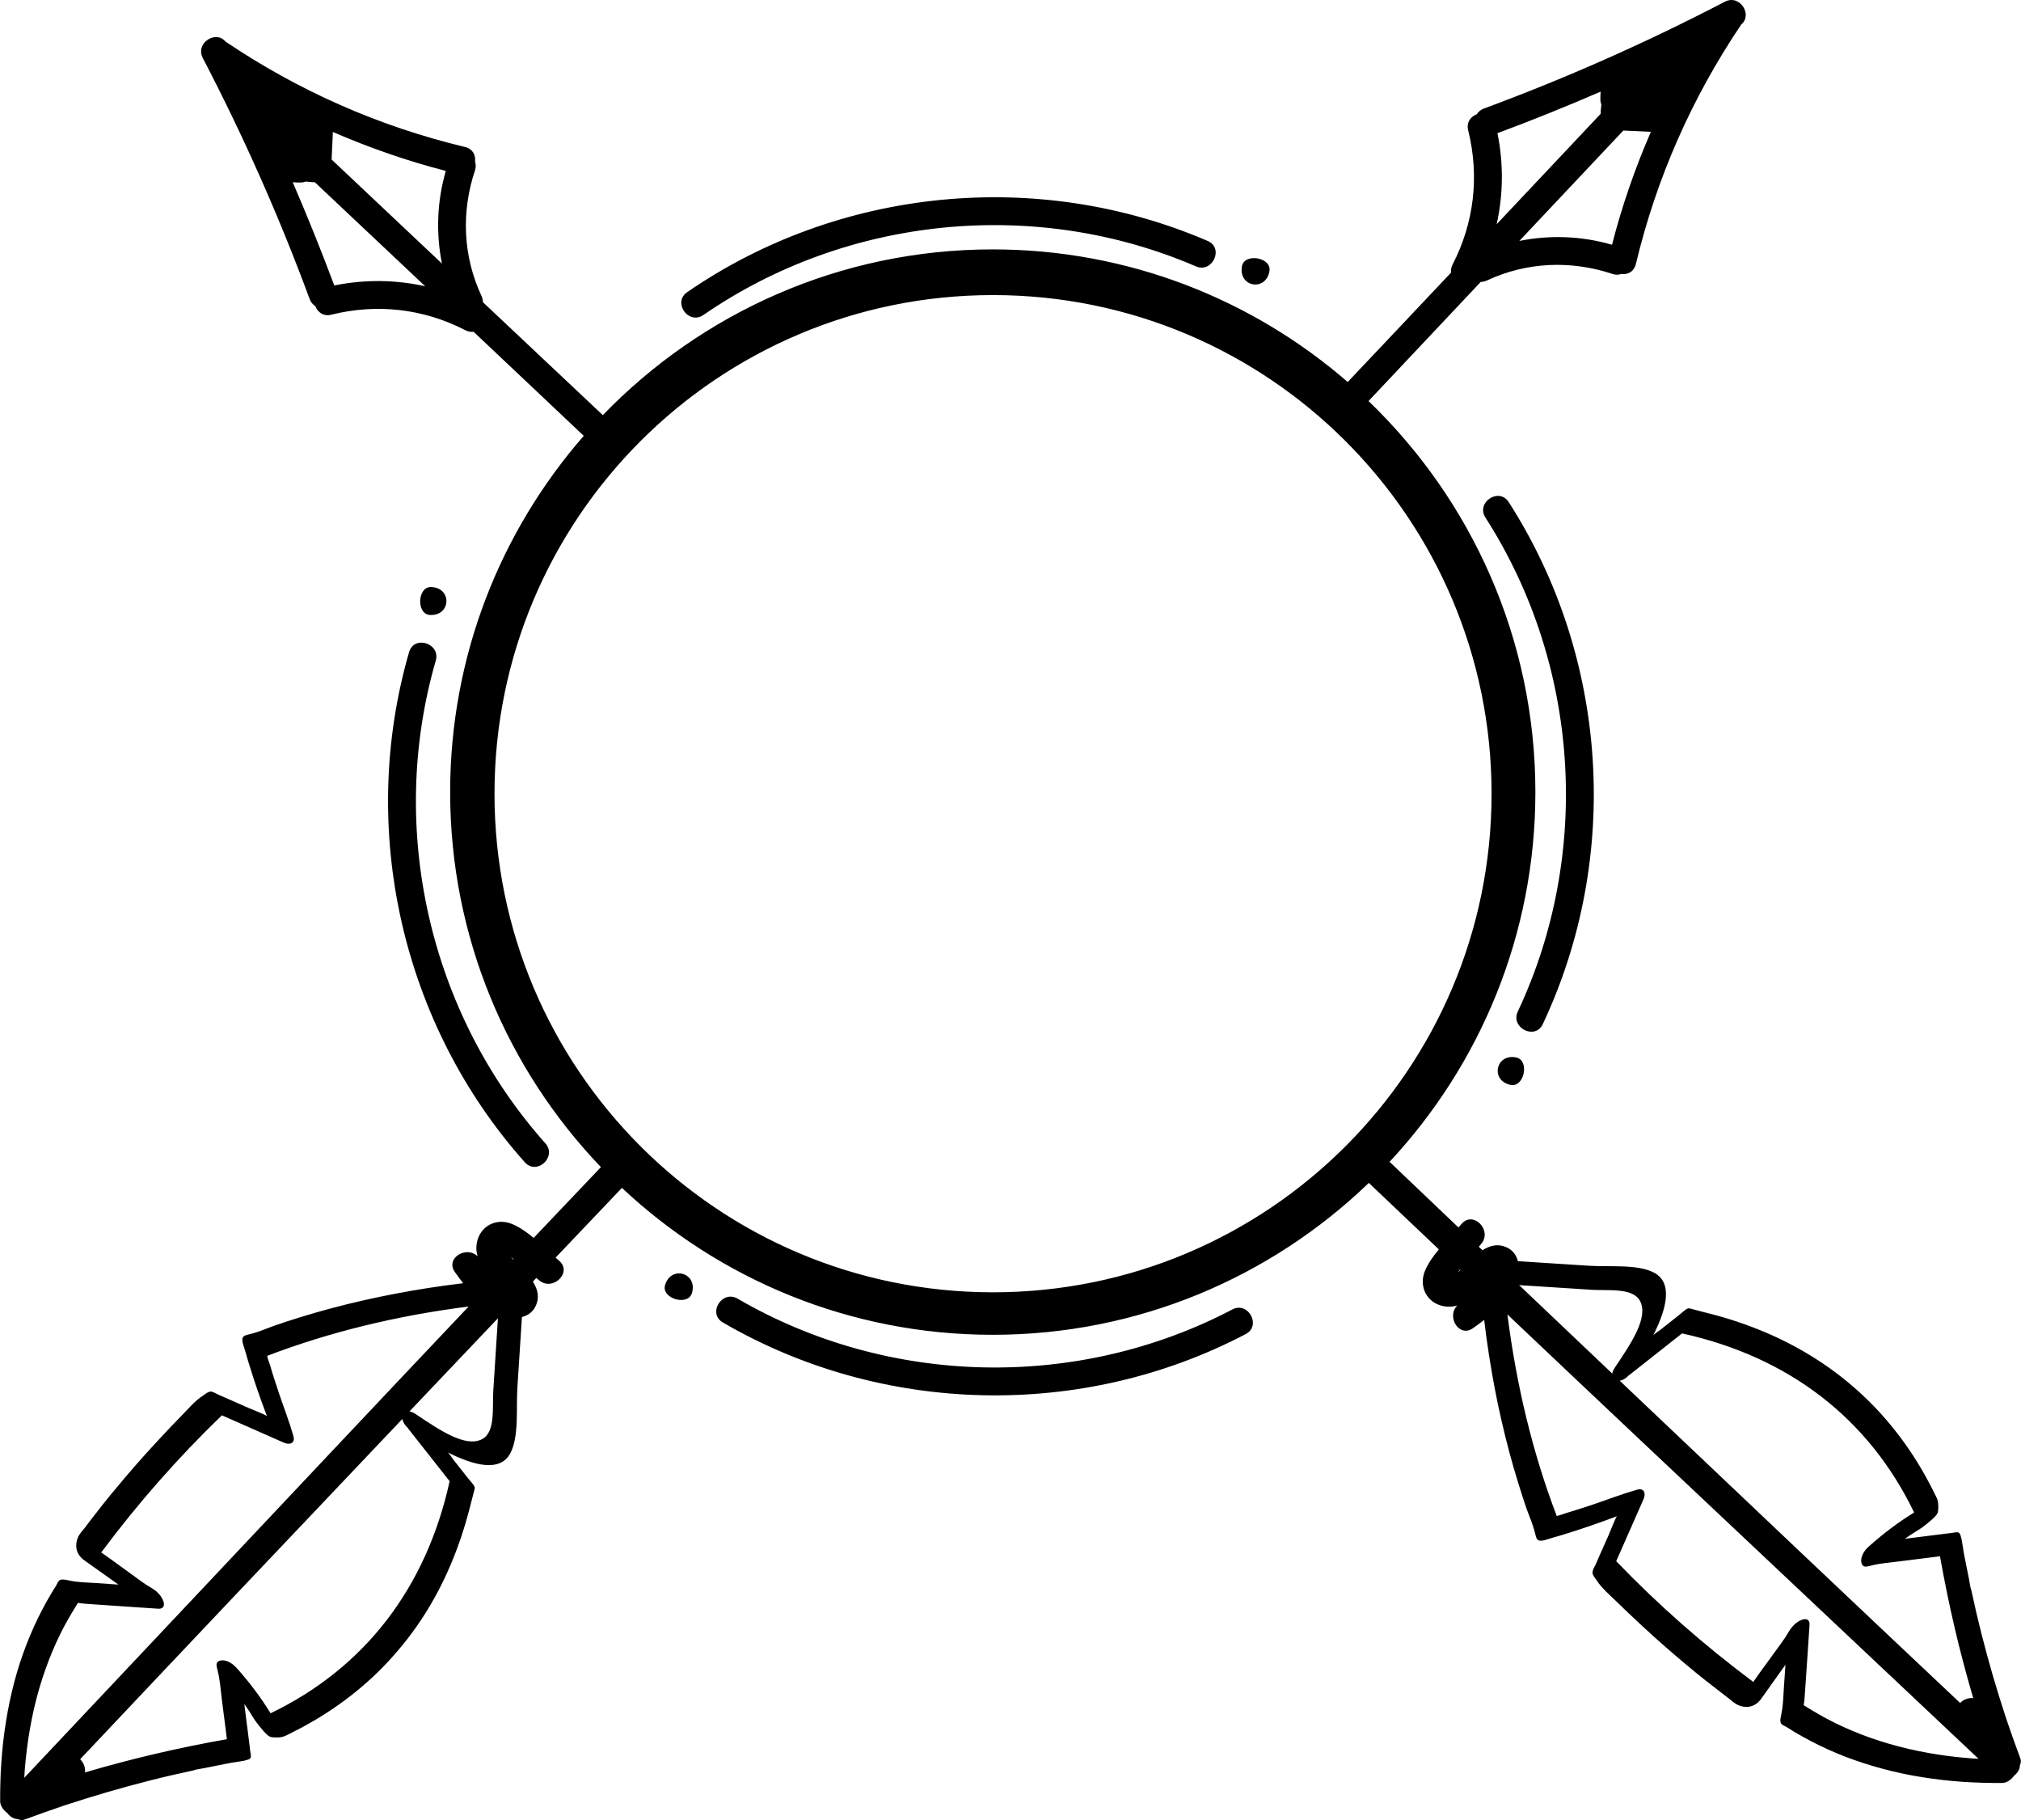 <?xml version="1.0" encoding="UTF-8"?>
<!DOCTYPE svg PUBLIC "-//W3C//DTD SVG 1.0//EN" "http://www.w3.org/TR/2001/REC-SVG-20010904/DTD/svg10.dtd">
<!-- Creator: CorelDRAW -->
<svg xmlns="http://www.w3.org/2000/svg" xml:space="preserve" width="1.667in" height="1.501in" version="1.0" shape-rendering="geometricPrecision" text-rendering="geometricPrecision" image-rendering="optimizeQuality" fill-rule="evenodd" clip-rule="evenodd"
viewBox="0 0 1666.67 1500.91"
 xmlns:xlink="http://www.w3.org/1999/xlink"
 xmlns:xodm="http://www.corel.com/coreldraw/odm/2003">
 <g id="Layer_x0020_1">
  <path fill="black" fill-rule="nonzero" d="M337.3 537.77c-42.36,146.22 -5.91,307.1 95.45,420.7 9.88,11.11 26.89,-4.52 16.94,-15.63 -95.76,-107.41 -130.44,-259.73 -90.39,-398.02 4.13,-14.27 -17.87,-21.35 -21.99,-7.06zm1328.98 912.41c-4.09,-10.92 -8.03,-22.03 -11.81,-33.26 -3.7,-11.3 -7.29,-22.78 -10.69,-34.32 -3.35,-11.61 -6.56,-23.3 -9.57,-35.13 -3.01,-11.89 -5.79,-23.9 -8.37,-36 -1,-2.75 -1.35,-6.19 -1.93,-9.2 -0.7,-3.16 -1.28,-6.28 -1.89,-9.43 -1.23,-6.14 -2.55,-12.24 -3.43,-18.61 -0.39,-2.78 -0.85,-5.56 -1.66,-8.01 -0.31,-0.9 -0.66,-1.74 -1.35,-2.2 -1.08,-0.75 -2.78,-0.41 -4.4,-0.09 -1.54,0.32 -3.01,0.38 -4.52,0.58 -3.59,0.46 -7.22,0.9 -10.88,1.36 -7.17,0.93 -14.39,1.85 -21.64,2.72 -1.08,0.18 -2.2,0.29 -3.24,0.41 0.23,0 1.12,-0.75 1.39,-0.93 0.54,-0.41 1.12,-0.78 1.62,-1.13 1.12,-0.72 2.16,-1.42 3.24,-2.11 2.66,-1.8 5.44,-3.3 8.1,-5.21 2.78,-1.97 5.44,-4.22 8.06,-6.54 1.39,-1.22 2.7,-2.43 3.82,-3.94 0.96,-1.3 1.19,-2.46 1.31,-3.65 0.2,-2.6 0.2,-5.09 -0.23,-7.38 -0.46,-2.34 -1.62,-4.17 -2.55,-6.14 -1.5,-2.98 -2.93,-5.93 -4.51,-8.82 -1.16,-2.17 -2.32,-4.28 -3.48,-6.42 -7.98,-14.27 -17.01,-27.61 -27.08,-39.96 -9.95,-12.3 -20.99,-23.64 -32.99,-33.88 -11.92,-10.28 -24.89,-19.48 -38.66,-27.58 -13.81,-8.13 -28.51,-15.13 -44.02,-21.01 -8.07,-3.04 -16.21,-5.79 -24.62,-8.24 -5.32,-1.56 -10.76,-2.93 -16.2,-4.28 -3.28,-0.87 -6.59,-1.71 -9.83,-2.61 -0.7,-0.17 -1.39,-0.38 -2.32,-0.11 -2,0.64 -4.9,3.67 -6.94,5.21 -3.24,2.49 -6.41,5.06 -9.61,7.58 -2.09,1.62 -4.17,3.24 -6.18,4.86 -1,0.78 -5.32,3.61 -5.86,4.6 11.3,-22.22 16.43,-43.61 0.69,-51.85 -13.77,-7.15 -36.5,-4.54 -53.94,-5.67 -19.44,-1.24 -38.89,-2.49 -58.26,-3.76 -1.47,-5.7 -5.17,-10.48 -12.23,-12.47 -5.94,-1.71 -11.69,0.12 -17.01,3.44 -1.04,-0.93 -2.01,-1.88 -3.01,-2.83 0.69,-0.81 1.35,-1.59 1.97,-2.4 9.49,-11.31 -6.75,-27.75 -16.32,-16.32 -0.73,0.93 -1.54,1.85 -2.43,2.8 -18.87,-17.97 -37.85,-36.02 -56.83,-54.14 74.54,-79.95 120.26,-187.19 120.26,-304.87 0,-126.57 -52.9,-241.04 -137.62,-322.52 30.87,-32.76 61.69,-65.48 92.56,-98.24 1.66,-0.03 3.35,-0.37 5.13,-1.19 32.87,-15.33 69.22,-16.78 103.56,-5.38 2.66,0.9 5.01,0.81 7.06,0.03 5.13,0.72 10.57,-1.59 12.19,-8.19 17.01,-71.04 46.18,-137.15 87,-197.66 9.53,-7.84 -1.27,-25.09 -13.62,-18.67 -64.35,33.51 -130.56,62.91 -198.62,88.05 -2.78,1.02 -4.67,2.69 -5.94,4.72 -4.94,1.88 -8.76,6.65 -7.14,13.25 9.37,37.62 4.98,76.13 -12.77,110.56 -1.24,2.35 -1.58,4.63 -1.27,6.74 -27.16,28.85 -55.75,59.03 -85.31,90.28 -78.55,-68.09 -180.91,-109.35 -292.8,-109.35 -126.08,0 -240.17,52.46 -321.58,136.67 -32.98,-31.05 -65.94,-62.13 -98.92,-93.15 0,-1.68 -0.35,-3.35 -1.16,-5.15 -15.32,-32.84 -16.78,-69.24 -5.36,-103.54 0.85,-2.69 0.81,-5.06 0.04,-7.06 0.69,-5.18 -1.62,-10.62 -8.22,-12.21 -71.07,-17.01 -137.16,-46.21 -197.69,-87.01 -7.79,-9.55 -25.04,1.27 -18.63,13.63 33.53,64.35 62.93,130.54 88.08,198.62 1,2.72 2.66,4.66 4.7,5.96 1.89,4.95 6.64,8.74 13.24,7.09 37.61,-9.35 76.16,-4.98 110.54,12.81 2.39,1.22 4.71,1.54 6.79,1.28 28.97,27.35 59.41,56.05 90.86,85.82 -68.6,78.68 -110.19,181.46 -110.19,293.79 0,119.85 47.34,228.85 124.35,309.27 -18.75,19.7 -37.27,39.18 -55.48,58.36 -5.56,-4.63 -11.42,-8.76 -17.56,-11.37 -13.19,-5.56 -27,1.62 -29.4,15.92 -0.61,3.87 -0.27,7.38 0.7,10.65 -9.19,-9.14 -26.89,1.56 -18.67,13.02 2.2,3.04 4.43,6.13 6.75,9.17 -9.72,1.16 -19.33,2.46 -28.82,3.94 -18.4,2.87 -36.38,6.31 -54.05,10.33 -17.59,4.02 -34.84,8.62 -51.62,13.8 -7.18,2.23 -14.24,4.51 -21.19,6.94 -4.63,1.59 -9.03,3.53 -13.66,5.07 -2.2,0.75 -4.4,1.36 -6.71,1.94 -2.2,0.58 -4.98,0.93 -5.78,3.07 -1.04,2.75 1.23,7.56 2.2,11.11 1.39,5.3 3.13,10.7 4.82,16.06 3.39,10.91 7.21,21.9 11.38,32.96 0.54,1.42 1.04,2.89 1.62,4.31 -0.27,-0.7 -14.16,-6.25 -15.62,-6.89 -5.37,-2.37 -10.69,-4.72 -16.09,-7.09 -2.7,-1.21 -5.44,-2.4 -8.22,-3.61 -2.01,-0.9 -4.78,-2.72 -6.6,-2.61 -2.35,0.12 -4.4,2.17 -6.06,3.24 -6.94,4.43 -12.11,10.88 -17.79,16.61 -5.94,6.02 -11.73,12.15 -17.48,18.37 -1.08,1.16 -2.2,2.35 -3.28,3.5 -11.54,12.44 -22.65,25.11 -33.41,38.17 -7.29,8.59 -14.24,17.48 -21.07,26.39 -1.43,1.88 -2.89,3.79 -4.28,5.67 -2.2,2.81 -4.74,5.24 -6.13,8.68 -1.85,4.52 -2.91,12.62 5.56,18.64l27.97 19.91c-6.71,-0.46 -13.43,-0.93 -20.14,-1.36 -6.72,-0.46 -13.04,-0.46 -20.23,-1.96 -2.55,-0.52 -5.33,-1.22 -7.29,-0.64 -2.12,0.64 -2.67,3.15 -3.7,4.8 -1.39,2.17 -2.78,4.37 -4.05,6.57 -2.66,4.43 -5.21,8.94 -7.56,13.54 -4.82,9.17 -9.1,18.75 -12.93,28.62 -3.82,9.89 -7.18,20.11 -9.95,30.67 -2.78,10.53 -5.09,21.4 -6.87,32.62 -1.81,11.23 -3.12,22.76 -3.89,34.57 -0.7,10.22 -0.96,20.72 -0.93,31.37 0.08,3.82 2.78,7.33 6.14,9.84 1.96,2.7 4.98,4.67 8.33,4.75 1.97,0.81 3.94,1.04 5.67,0.39 11,-4.09 22.11,-8.03 33.33,-11.81 11.32,-3.7 22.7,-7.29 34.28,-10.65 11.57,-3.39 23.34,-6.6 35.19,-9.61 11.8,-3.01 23.84,-5.79 35.99,-8.37 2.74,-1 6.14,-1.35 9.15,-1.93 3.13,-0.61 6.33,-1.27 9.49,-1.89 6.13,-1.23 12.15,-2.54 18.52,-3.43 2.85,-0.35 5.63,-0.85 8.1,-1.66 0.89,-0.31 1.74,-0.66 2.2,-1.35 0.69,-1.08 0.35,-2.78 0.08,-4.4 -0.31,-1.54 -0.43,-3.01 -0.58,-4.52 -0.46,-3.59 -0.93,-7.21 -1.35,-10.8 -0.93,-7.25 -1.85,-14.47 -2.78,-21.72 -0.11,-1.04 -0.23,-2.2 -0.39,-3.24 0.04,0.23 0.73,1.12 0.96,1.39 0.35,0.58 0.69,1.12 1.12,1.62 0.74,1.12 1.43,2.2 2.13,3.24 1.73,2.74 3.24,5.44 5.17,8.1 2,2.78 4.2,5.44 6.52,8.1 1.23,1.35 2.43,2.66 3.93,3.82 1.35,0.93 2.43,1.16 3.67,1.28 2.59,0.19 5.13,0.23 7.33,-0.23 2.43,-0.46 4.17,-1.62 6.21,-2.55 2.93,-1.5 5.9,-2.93 8.83,-4.52 2.16,-1.08 4.28,-2.31 6.37,-3.47 14.31,-7.99 27.67,-17.02 40.01,-27.07 12.31,-9.98 23.61,-21.01 33.83,-32.99 10.3,-11.95 19.52,-24.83 27.63,-38.66 8.1,-13.8 15.08,-28.53 20.98,-44.04 3.01,-7.98 5.79,-16.2 8.22,-24.63 1.58,-5.29 2.97,-10.76 4.36,-16.2 0.81,-3.27 1.66,-6.57 2.55,-9.81 0.15,-0.69 0.39,-1.39 0.11,-2.26 -0.65,-2.08 -3.67,-4.98 -5.21,-7 -2.51,-3.18 -5.05,-6.4 -7.6,-9.61 -1.62,-2.08 -3.24,-4.11 -4.86,-6.17 -0.73,-1.01 -3.59,-5.35 -4.55,-5.81 22.22,11.23 43.56,16.38 51.78,0.61 7.18,-13.74 4.63,-36.46 5.75,-53.91 1.2,-19.42 2.47,-38.83 3.74,-58.28 5.67,-1.42 10.49,-5.09 12.5,-12.15 1.7,-6.02 -0.12,-11.75 -3.47,-17.07 0.93,-1.02 1.85,-2.02 2.85,-3.01 0.73,0.66 1.54,1.33 2.35,1.99 11.34,9.44 27.78,-6.8 16.32,-16.32 -0.93,-0.78 -1.85,-1.59 -2.78,-2.43 18.17,-19.1 36.42,-38.26 54.71,-57.5 80.09,75.09 187.66,121.15 305.83,121.15 120.34,0 229.72,-47.74 310.2,-125.26 19.52,18.52 38.78,36.81 57.76,54.83 -4.67,5.59 -8.8,11.4 -11.38,17.51 -5.56,13.22 1.62,27.06 15.9,29.43 3.9,0.64 7.41,0.29 10.65,-0.66 -9.15,9.17 1.58,26.91 13.04,18.66 3.05,-2.2 6.13,-4.43 9.18,-6.77 1.16,9.7 2.43,19.3 3.94,28.8 2.85,18.4 6.25,36.46 10.3,54.05 4.05,17.65 8.64,34.84 13.85,51.68 2.2,7.12 4.51,14.18 6.86,21.18 1.62,4.63 3.59,9.03 5.09,13.66 0.77,2.14 1.39,4.4 1.97,6.66 0.58,2.26 0.93,4.94 3.01,5.78 2.78,1.04 7.6,-1.21 11.19,-2.14 5.25,-1.39 10.69,-3.13 16.01,-4.83 10.88,-3.44 21.88,-7.26 32.99,-11.37 1.39,-0.55 2.85,-1.1 4.28,-1.62 -0.7,0.23 -6.25,14.15 -6.87,15.63 -2.39,5.35 -4.74,10.68 -7.13,16.03 -1.16,2.75 -2.35,5.5 -3.59,8.22 -0.93,2.03 -2.7,4.8 -2.59,6.6 0.12,2.37 2.12,4.46 3.24,6.1 4.44,6.94 10.88,12.13 16.59,17.8 6.02,5.93 12.15,11.72 18.36,17.48 1.2,1.07 2.35,2.2 3.51,3.27 12.39,11.49 25.12,22.6 38.2,33.43 8.56,7.23 17.48,14.15 26.39,21.01 1.85,1.47 3.78,2.89 5.67,4.34 2.78,2.13 5.21,4.67 8.68,6.06 4.52,1.85 12.62,2.9 18.64,-5.56l19.87 -27.91c-0.42,6.71 -0.89,13.43 -1.35,20.14 -0.46,6.71 -0.46,13.06 -1.97,20.23 -0.5,2.55 -1.28,5.32 -0.62,7.29 0.62,2.12 3.17,2.59 4.78,3.63 2.2,1.39 4.4,2.78 6.6,4.13 4.4,2.58 8.91,5.13 13.54,7.56 9.14,4.75 18.71,9.11 28.59,12.93 9.92,3.74 20.14,7.1 30.67,9.88 10.53,2.85 21.41,5.17 32.64,6.94 11.23,1.81 22.76,3.13 34.57,3.9 10.22,0.62 20.72,0.96 31.37,0.85 3.74,0 7.33,-2.7 9.84,-6.06 2.7,-2.05 4.63,-4.98 4.75,-8.41 0.81,-1.97 1.04,-3.94 0.39,-5.67zm-304.76 -1341.47c-13.08,30.06 -23.85,61.09 -32.06,93.12 -25.23,-7.29 -51.28,-8.19 -76.43,-3.15 28.59,-30.35 57.22,-60.68 85.77,-91.04 7.56,0.38 15.16,0.72 22.72,1.07zm-126.55 1.13c28.7,-10.7 57.1,-22.13 85.11,-34.28 -0.15,2.22 -0.27,4.43 -0.23,6.65 0,1.39 0.31,2.75 0.81,4.02 -0.23,1.97 -0.35,3.91 -0.58,5.87 0,0.58 0,1.13 0.08,1.68 -28.67,30.38 -57.26,60.74 -85.84,91.12 5.44,-24.51 5.75,-49.91 0.65,-75.06zm-959.37 125.56c-10.76,-28.7 -22.15,-57.06 -34.3,-85.13 2.2,0.2 4.44,0.29 6.64,0.26 1.39,-0.03 2.78,-0.29 4.05,-0.81 1.96,0.2 3.89,0.35 5.86,0.52 0.58,0.06 1.08,0.06 1.66,0 30.41,28.62 60.77,57.21 91.09,85.85 -24.46,-5.5 -49.89,-5.76 -75,-0.69zm88.78 -18.06c-30.32,-28.59 -60.65,-57.18 -90.98,-85.77 0.35,-7.58 0.7,-15.17 1.04,-22.74 30.09,13.05 61.11,23.87 93.14,32.12 -7.29,25.2 -8.18,51.22 -3.2,76.39zm-344.47 1248.7c0.11,-1.97 0.23,-3.94 0.35,-5.91 0.46,-5.94 1.04,-11.84 1.81,-17.63 1.43,-11.65 3.47,-22.92 5.94,-33.87 2.55,-10.93 5.63,-21.52 9.26,-31.73 3.59,-10.21 7.76,-20.11 12.39,-29.54 4.28,-8.74 9.22,-16.99 14.25,-25.12 0.08,-0.17 0.11,-0.32 0.35,-0.35 0.11,-0.09 0.43,-0.06 0.66,0 3.47,0.6 6.52,0.75 9.83,0.98 3.7,0.23 7.33,0.52 11.04,0.75 7.41,0.49 14.78,0.98 22.11,1.5 7.52,0.49 15.05,1.04 22.57,1.53 3.82,0.23 5.56,-2.17 4.17,-6.22 -0.93,-2.69 -2.89,-5.47 -5.44,-7.79 -2.66,-2.34 -6.02,-4.02 -8.91,-5.9 -5.56,-3.73 -10.99,-7.95 -16.55,-11.89 -1.77,-1.27 -20.26,-14.81 -20.41,-14.53 30.13,-40.48 63.35,-78.22 99.58,-113.17 16.9,7.5 33.8,14.93 50.7,22.37 3.36,1.5 6.33,1.47 7.76,-0.35 1.12,-1.33 1.12,-2.89 0.43,-5.2 -3.2,-11.37 -7.72,-22.92 -11.65,-34.49 -1.78,-5.33 -3.51,-10.65 -5.21,-15.94 -0.81,-2.63 -1.62,-5.27 -2.35,-7.9 -0.31,-0.9 -2.74,-7.38 -2.2,-7.58 51.08,-19.5 106.52,-33.08 166.02,-40.63 -37.31,39.41 -73.15,77.31 -106.87,113.11 -86.54,91.82 -173.04,183.66 -259.59,275.49zm350.83 -244.56c-19.37,88.14 -70.18,154.06 -147.69,191.39 -7.91,-12.91 -17.36,-25.56 -28.24,-37.62 -3.82,-4.26 -8.91,-6.54 -12.61,-5.99 -2.2,0.35 -3.82,1.5 -3.7,3.94 0,1.19 0.43,2.54 0.77,3.91 2.08,8.22 2.55,15.89 3.51,23.73 0.93,7.22 1.85,14.47 2.78,21.69 0.46,3.93 0.93,7.83 1.46,11.69 -40.47,7.18 -79.48,16.32 -117.02,27.43 0.5,-3.98 -1.16,-8.14 -4.01,-10.88 81.25,-86.16 171.42,-181.3 265.75,-280.61 0.42,2.31 1.85,4.98 4.51,7.44 0.19,0.26 0.35,0.49 0.54,0.81 11.35,14.35 22.61,28.7 33.95,43.09zm36 -74.54c-0.85,13.71 1.85,33.74 -8.91,39.7 -13.77,7.61 -35.57,-7.44 -54.98,-20.43 -1.97,-1.33 -3.7,-2.03 -5.21,-2.31 24.07,-25.38 48.38,-50.99 72.92,-76.77 -1.28,19.94 -2.55,39.87 -3.82,59.81zm16.44 -108.28c-0.7,-0.72 -1.39,-1.42 -2,-2.09 1.16,0.84 2.08,1.48 2.24,1.65 0.07,0.03 0.07,0.06 0.11,0.06 -0.11,0.11 -0.23,0.23 -0.35,0.38zm395.73 27.05c-227.09,0 -411.17,-184.09 -411.17,-411.18 0,-227.09 184.07,-411.19 411.17,-411.19 227.09,0 411.2,184.09 411.2,411.19 0,227.09 -184.11,411.18 -411.2,411.18zm383.43 -16.49c0.85,-1.16 1.43,-2.08 1.66,-2.28 0,-0.03 0,-0.06 0,-0.06 0.12,0.11 0.23,0.23 0.43,0.35 -0.77,0.7 -1.47,1.39 -2.08,2zm184.88 50.38c88.16,19.41 154.06,70.22 191.41,147.69 -12.93,7.96 -25.54,17.42 -37.7,28.3 -4.17,3.76 -6.48,8.85 -5.9,12.53 0.35,2.23 1.46,3.91 3.94,3.8 1.15,-0.09 2.54,-0.44 3.89,-0.78 8.14,-2.09 15.9,-2.57 23.73,-3.56 7.21,-0.93 14.47,-1.8 21.68,-2.72 3.9,-0.52 7.83,-0.98 11.69,-1.48 7.17,40.43 16.32,79.4 27.43,116.99 -3.97,-0.46 -8.14,1.2 -10.8,3.98 -86.23,-81.18 -181.37,-171.35 -280.76,-265.71 2.39,-0.41 5.06,-1.85 7.48,-4.48 0.27,-0.2 0.5,-0.35 0.85,-0.58 14.35,-11.31 28.7,-22.63 43.06,-33.97zm-74.54 -35.97c13.74,0.87 33.68,-1.85 39.7,8.91 7.64,13.75 -7.41,35.59 -20.41,54.98 -1.35,1.96 -2.05,3.7 -2.31,5.21 -25.35,-24.08 -51,-48.41 -76.81,-72.95 19.98,1.27 39.93,2.55 59.84,3.85zm313.2 386.43c-5.94,-0.46 -11.84,-1.04 -17.71,-1.77 -11.57,-1.46 -22.84,-3.44 -33.8,-5.98 -10.92,-2.55 -21.53,-5.59 -31.71,-9.18 -10.3,-3.67 -20.14,-7.76 -29.63,-12.46 -8.68,-4.28 -16.9,-9.14 -25.04,-14.16 -0.19,-0.08 -0.31,-0.2 -0.43,-0.35 0,-0.2 0,-0.43 0.08,-0.66 0.61,-3.47 0.73,-6.58 0.96,-9.88 0.23,-3.68 0.54,-7.38 0.77,-11.06 0.5,-7.35 0.96,-14.73 1.5,-22.11 0.5,-7.52 0.96,-15.05 1.5,-22.57 0.27,-3.82 -2.16,-5.56 -6.21,-4.17 -2.66,0.93 -5.48,2.89 -7.76,5.5 -2.35,2.61 -4.05,5.96 -5.9,8.86 -3.74,5.61 -7.99,11.05 -11.92,16.61 -1.27,1.74 -14.81,20.17 -14.51,20.4 -40.47,-30.18 -78.24,-63.34 -113.16,-99.63 7.41,-16.9 14.93,-33.8 22.34,-50.7 1.5,-3.36 1.46,-6.31 -0.35,-7.79 -1.31,-1.04 -2.89,-1.04 -5.21,-0.35 -11.34,3.21 -22.92,7.67 -34.49,11.61 -5.33,1.82 -10.65,3.56 -15.97,5.21 -2.59,0.81 -5.21,1.62 -7.87,2.4 -0.93,0.26 -7.33,2.69 -7.56,2.2 -19.52,-51.16 -33.07,-106.6 -40.63,-166.06 39.39,37.35 77.31,73.15 113.12,106.92 91.79,86.49 183.65,173.01 275.47,259.52 -1.96,-0.12 -3.93,-0.23 -5.9,-0.35zm-1077.47 -390.28c-3.24,11.06 18.87,17.62 22.19,6.54 4.9,-16.61 -17.25,-23.15 -22.19,-6.54zm467.92 20.08c-127.51,66.84 -283.65,63.49 -408.08,-8.91 -12.85,-7.46 -25.04,12.12 -12.19,19.62 131.52,76.57 296.46,80.3 431.3,9.58 13.15,-6.91 2.08,-27.2 -11.04,-20.28zm30.59 -856.31c1.97,-11.37 -20.83,-15.22 -22.72,-3.82 -2.89,17.11 19.83,20.92 22.72,3.82zm-466.91 36.23c118.52,-81.69 273.97,-97.08 406.23,-40.13 13.66,5.9 23.42,-15.05 9.76,-20.93 -139.82,-60.24 -303.99,-44.16 -429.34,42.22 -12.27,8.48 1.08,27.26 13.35,18.83zm665.84 634.89c11.26,2.31 15.89,-20.31 4.55,-22.63 -16.94,-3.45 -21.53,19.21 -4.55,22.63zm26.51 -50.12c64.85,-137.71 54.17,-302.33 -28.09,-430.48 -7.99,-12.53 -27.24,0.23 -19.21,12.76 77.74,121.15 87.96,277.04 26.7,407.31 -6.33,13.43 14.28,23.87 20.61,10.42zm-917.74 -337.4c17.28,0.75 18.29,-22.34 0.96,-23.06 -11.57,-0.49 -12.5,22.6 -0.96,23.06z"/>
 </g>
</svg>
